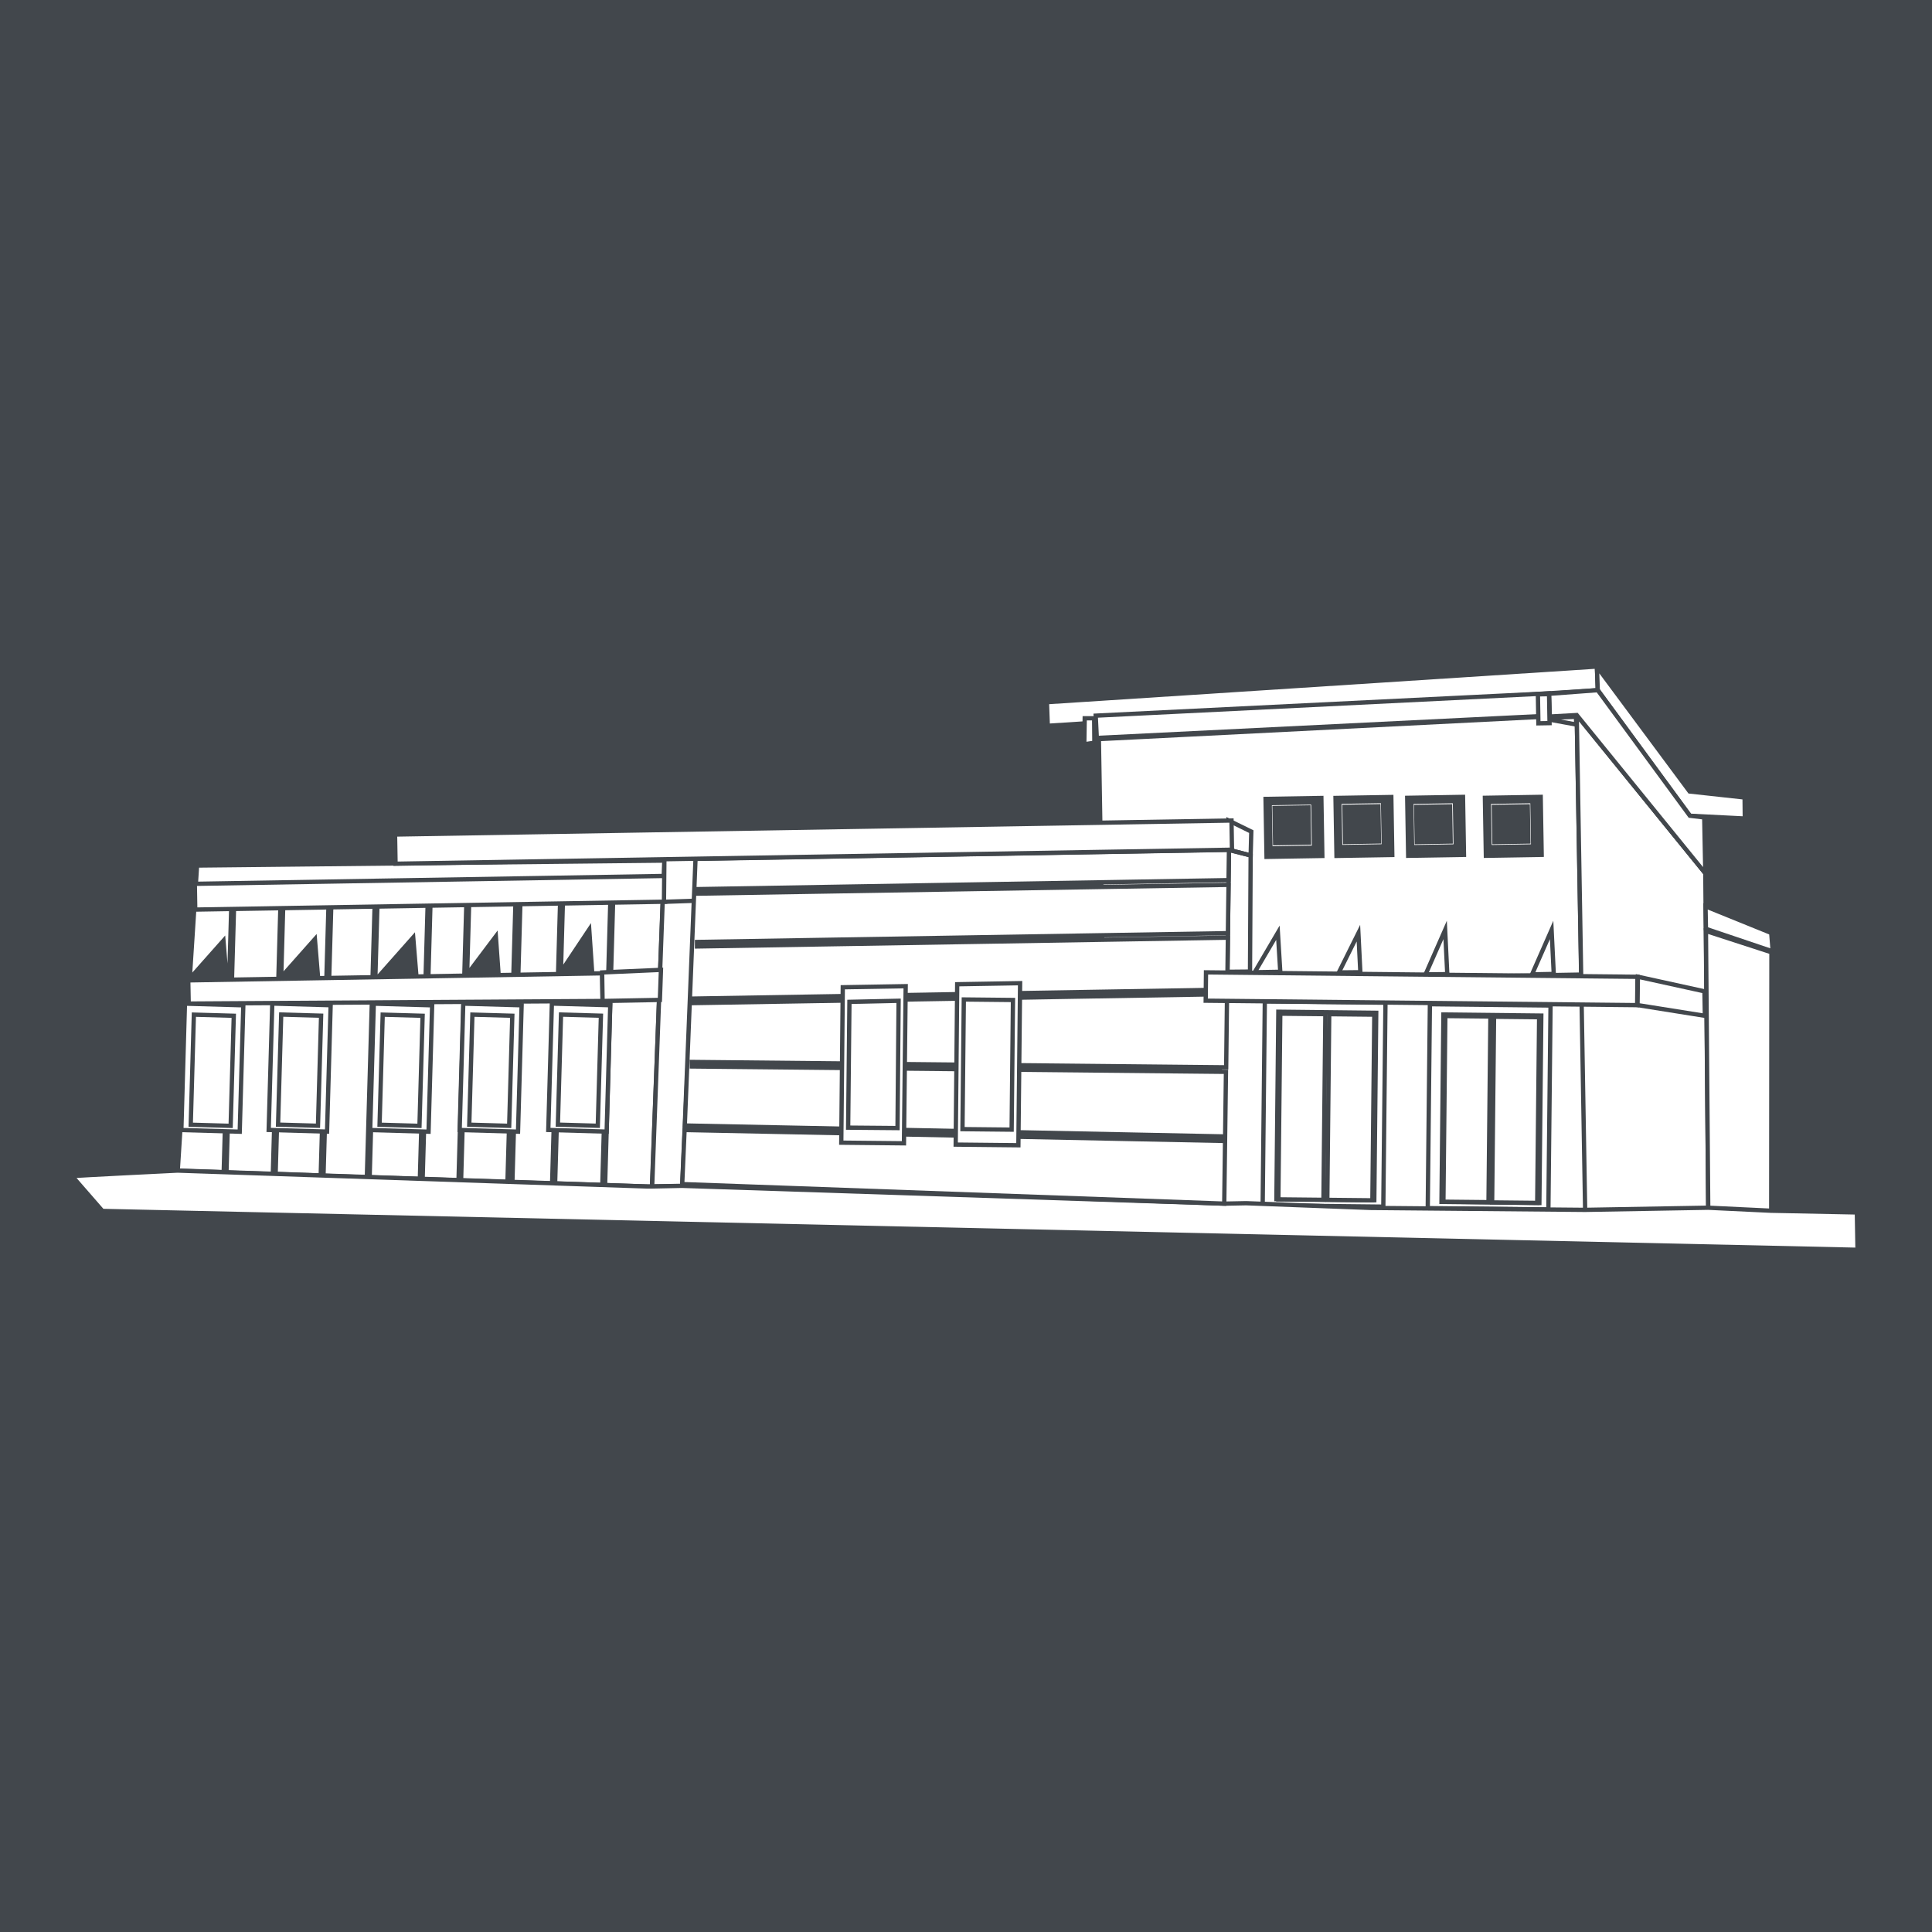 <?xml version="1.0" encoding="UTF-8"?>
<svg xmlns="http://www.w3.org/2000/svg" id="Capa_1" data-name="Capa 1" viewBox="0 0 90 90">
  <defs>
    <style>
      .cls-1, .cls-2 {
        fill: #42474c;
      }

      .cls-1, .cls-3, .cls-4 {
        stroke: #42474c;
        stroke-miterlimit: 10;
        stroke-width: .2px;
      }

      .cls-3 {
        fill: none;
      }

      .cls-4 {
        fill: #fff;
      }
    </style>
  </defs>
  <rect class="cls-2" x="-2.55" y="-2.1" width="95.1" height="92.86"></rect>
  <g>
    <polygon class="cls-4" points="73.66 45.4 51.38 45.78 51.19 34.43 73.45 33.31 73.66 45.4"></polygon>
    <path class="cls-4" d="m9.18,40.31l-.34,5.28,1.57-1.77.15,1.82-1.72.03-.56,8.87,2.14.07.35-12.26h.13s-.35,12.27-.35,12.27l2.16.07.35-12.38h.13s-.09,3.21-.09,3.21l1.57-1.77.15,1.82-1.72.03-.26,9.09,2.1.07.36-12.49h.13s-.36,12.5-.36,12.5l2.02.07.36-12.6h.13s-.36,12.6-.36,12.6l4.14.14.36-12.73h.13s-.09,3.15-.09,3.15l1.34-1.78.13,1.82-1.48.02-.27,9.53,2.16.07.37-12.93h.23s-.37,12.94-.37,12.94l1.85.06.37-13.04h.13s-.09,3.19-.09,3.19l1.32-1.98.14,2.06-1.45.02-.28,9.75,4.51.15.58-15.19-21.78.23Zm8.43,5.21l1.64-1.85.15,1.82-1.79.03Zm2.08,9.35h-.13s.36-12.68.36-12.68h.13s-.36,12.68-.36,12.68Zm8.5.26h-.13s.37-13.11.37-13.11h.13s-.37,13.11-.37,13.11Z"></path>
    <rect class="cls-4" x="56.86" y="46.31" width="17.33" height="10.91" transform="translate(-.86 1.11) rotate(-.96)"></rect>
    <polygon class="cls-4" points="79.58 56.76 73.85 56.85 73.45 33.31 79.44 40.68 79.58 56.76"></polygon>
    <polygon class="cls-3" points="57.23 38.22 58.29 38.74 58.26 39.85 57.25 39.59 57.23 38.22"></polygon>
    <polygon class="cls-3" points="58.23 45.26 57.18 45.27 57.25 39.59 58.26 39.85 58.23 45.26"></polygon>
    <polygon class="cls-4" points="76.3 45.5 79.4 46.18 79.42 47.32 76.28 46.82 76.3 45.5"></polygon>
    <polygon class="cls-4" points="74.43 32.15 48.81 33.81 48.77 32.71 74.39 31.05 74.43 32.15"></polygon>
    <polygon class="cls-4" points="74.39 31.05 78.71 36.87 81.27 37.15 81.28 38.13 78.72 38 74.43 32.15 74.39 31.05"></polygon>
    <polygon class="cls-4" points="50.53 33.46 50.51 34.67 50.98 34.6 50.97 33.46 50.53 33.46"></polygon>
    <polygon class="cls-4" points="73.42 33.39 73.42 33.75 71.62 33.42 72.18 33.44 73.42 33.39"></polygon>
    <polygon class="cls-4" points="79.39 38.08 79.44 40.68 73.45 33.31 72.18 33.38 72.16 32.32 74.43 32.15 78.72 38 79.39 38.08"></polygon>
    <g>
      <rect class="cls-1" x="58.98" y="37.19" width="2.6" height="2.7" transform="translate(-.64 1.02) rotate(-.96)"></rect>
      <rect class="cls-4" x="59.17" y="37.39" width="2.03" height="2.11" transform="translate(-.64 1.02) rotate(-.96)"></rect>
      <rect class="cls-1" x="59.39" y="37.62" width="1.58" height="1.64" transform="translate(-.64 1.02) rotate(-.96)"></rect>
    </g>
    <polygon class="cls-4" points="31.78 55.25 30.38 55.27 30.91 40.91 32.42 41.18 31.78 55.25"></polygon>
    <rect class="cls-4" x="9.09" y="40.99" width="21.89" height="1.2" transform="translate(-.7 .34) rotate(-.96)"></rect>
    <polygon class="cls-4" points="30.95 39.98 32.5 39.96 32.39 41.96 30.93 42.01 30.95 39.98"></polygon>
    <polygon class="cls-4" points="82.58 44.32 79.47 43.27 79.45 42.22 82.51 43.46 82.58 44.32"></polygon>
    <polygon class="cls-4" points="82.51 56.43 79.58 56.76 79.47 43.37 82.52 44.36 82.51 56.43"></polygon>
    <path class="cls-4" d="m58.92,46.65l-.1,9.5,5.62.06.1-9.5-5.62-.06Zm5.1,9.26l-4.56-.05.09-8.73,4.56.05-.09,8.73Z"></path>
    <path class="cls-4" d="m66.61,46.78l-.1,9.5,5.62.06.1-9.5-5.62-.06Zm5.1,9.26l-4.56-.05.09-8.73,4.56.05-.09,8.73Z"></path>
    <rect class="cls-4" x="59.6" y="47.23" width="2.1" height="8.65" transform="translate(.53 -.62) rotate(.59)"></rect>
    <rect class="cls-4" x="61.88" y="47.25" width="2.1" height="8.65" transform="translate(.53 -.64) rotate(.59)"></rect>
    <rect class="cls-4" x="67.29" y="47.34" width="2.1" height="8.65" transform="translate(.53 -.7) rotate(.59)"></rect>
    <rect class="cls-4" x="69.56" y="47.37" width="2.1" height="8.65" transform="translate(.53 -.72) rotate(.59)"></rect>
    <path class="cls-4" d="m3.36,54.79c.2-.03,4.91-.26,4.91-.26l21.86.74h.24s1.4-.03,1.4-.03l25.26.83,1.02-.02,5.81.22,9.98.09,5.73-.1,2.93.14,4,.08.03,1.74-81.76-1.81-1.42-1.63Z"></path>
    <polygon class="cls-4" points="59.53 43.45 58.45 45.29 59.64 45.27 59.53 43.45"></polygon>
    <polygon class="cls-4" points="63.28 43.47 62.37 45.3 63.37 45.29 63.28 43.47"></polygon>
    <polygon class="cls-4" points="67.32 43.32 66.41 45.39 67.42 45.38 67.32 43.32"></polygon>
    <polygon class="cls-4" points="72.28 43.32 71.37 45.39 72.38 45.37 72.28 43.32"></polygon>
    <polygon class="cls-4" points="32.23 49.68 32.23 49.47 57.12 49.72 57.16 46.31 32.18 46.73 32.18 46.52 57.17 46.1 57.2 43.68 32.47 44.09 32.47 43.88 57.2 43.47 57.23 41.22 32.43 41.63 32.43 41.42 57.23 41 57.25 39.59 32.4 40.01 31.9 52.43 57.05 52.94 57.05 53.15 31.89 52.64 31.78 55.16 57.03 56.07 57.11 49.93 32.23 49.68"></polygon>
    <g>
      <polygon class="cls-4" points="42.11 53.26 39.19 53.23 39.26 45.99 42.19 45.94 42.11 53.26"></polygon>
      <polygon class="cls-4" points="41.81 52.55 39.51 52.53 39.57 46.67 41.86 46.62 41.81 52.55"></polygon>
    </g>
    <polygon class="cls-4" points="47.44 53.35 44.52 53.32 44.59 45.85 47.52 45.8 47.44 53.35"></polygon>
    <rect class="cls-4" x="44.87" y="46.57" width="2.29" height="6.04" transform="translate(.51 -.47) rotate(.59)"></rect>
    <rect class="cls-4" x="18.42" y="38.55" width="38.97" height="1.36" transform="translate(-.66 .64) rotate(-.96)"></rect>
    <rect class="cls-4" x="51.06" y="32.81" width="21.13" height="1.04" transform="translate(-1.57 3.08) rotate(-2.82)"></rect>
    <rect class="cls-4" x="56.18" y="45.39" width="20.1" height="1.32" transform="translate(.47 -.67) rotate(.59)"></rect>
    <polygon class="cls-4" points="28.07 46.63 8.79 46.75 8.77 45.67 28.05 45.34 28.07 46.63"></polygon>
    <polygon class="cls-4" points="30.74 46.58 28.07 46.63 28.05 45.3 30.79 45.18 30.74 46.58"></polygon>
    <g>
      <rect class="cls-1" x="62.24" y="37.14" width="2.6" height="2.7" transform="translate(-.64 1.08) rotate(-.96)"></rect>
      <rect class="cls-4" x="62.42" y="37.33" width="2.03" height="2.11" transform="translate(-.64 1.07) rotate(-.96)"></rect>
      <rect class="cls-1" x="62.65" y="37.57" width="1.58" height="1.64" transform="translate(-.64 1.07) rotate(-.96)"></rect>
    </g>
    <g>
      <rect class="cls-1" x="65.58" y="37.14" width="2.6" height="2.7" transform="translate(-.64 1.13) rotate(-.96)"></rect>
      <rect class="cls-4" x="65.77" y="37.33" width="2.03" height="2.11" transform="translate(-.64 1.13) rotate(-.96)"></rect>
      <rect class="cls-1" x="65.99" y="37.57" width="1.58" height="1.64" transform="translate(-.64 1.13) rotate(-.96)"></rect>
    </g>
    <g>
      <rect class="cls-1" x="69.2" y="37.14" width="2.6" height="2.7" transform="translate(-.64 1.19) rotate(-.96)"></rect>
      <rect class="cls-4" x="69.38" y="37.33" width="2.03" height="2.11" transform="translate(-.64 1.19) rotate(-.96)"></rect>
      <rect class="cls-1" x="69.61" y="37.57" width="1.58" height="1.64" transform="translate(-.64 1.19) rotate(-.96)"></rect>
    </g>
    <rect class="cls-4" x="71.66" y="32.33" width=".52" height="1.35" transform="translate(-.55 1.22) rotate(-.96)"></rect>
    <g>
      <rect class="cls-4" x="17.33" y="46.79" width="2.72" height="5.89" transform="translate(1.42 -.51) rotate(1.63)"></rect>
      <rect class="cls-4" x="17.76" y="47.29" width="1.86" height="5.13" transform="translate(1.42 -.51) rotate(1.63)"></rect>
    </g>
    <g>
      <rect class="cls-4" x="12.6" y="46.79" width="2.72" height="5.89" transform="translate(1.42 -.38) rotate(1.63)"></rect>
      <rect class="cls-4" x="13.03" y="47.29" width="1.86" height="5.13" transform="translate(1.42 -.38) rotate(1.63)"></rect>
    </g>
    <g>
      <rect class="cls-4" x="8.53" y="46.79" width="2.72" height="5.89" transform="translate(1.42 -.26) rotate(1.63)"></rect>
      <rect class="cls-4" x="8.96" y="47.29" width="1.86" height="5.13" transform="translate(1.42 -.26) rotate(1.63)"></rect>
    </g>
    <g>
      <rect class="cls-4" x="21.5" y="46.79" width="2.72" height="5.89" transform="translate(1.42 -.63) rotate(1.63)"></rect>
      <rect class="cls-4" x="21.93" y="47.29" width="1.86" height="5.13" transform="translate(1.43 -.63) rotate(1.63)"></rect>
    </g>
    <g>
      <rect class="cls-4" x="25.63" y="46.79" width="2.72" height="5.89" transform="translate(1.42 -.75) rotate(1.63)"></rect>
      <rect class="cls-4" x="26.06" y="47.29" width="1.86" height="5.13" transform="translate(1.43 -.75) rotate(1.63)"></rect>
    </g>
  </g>
</svg>
